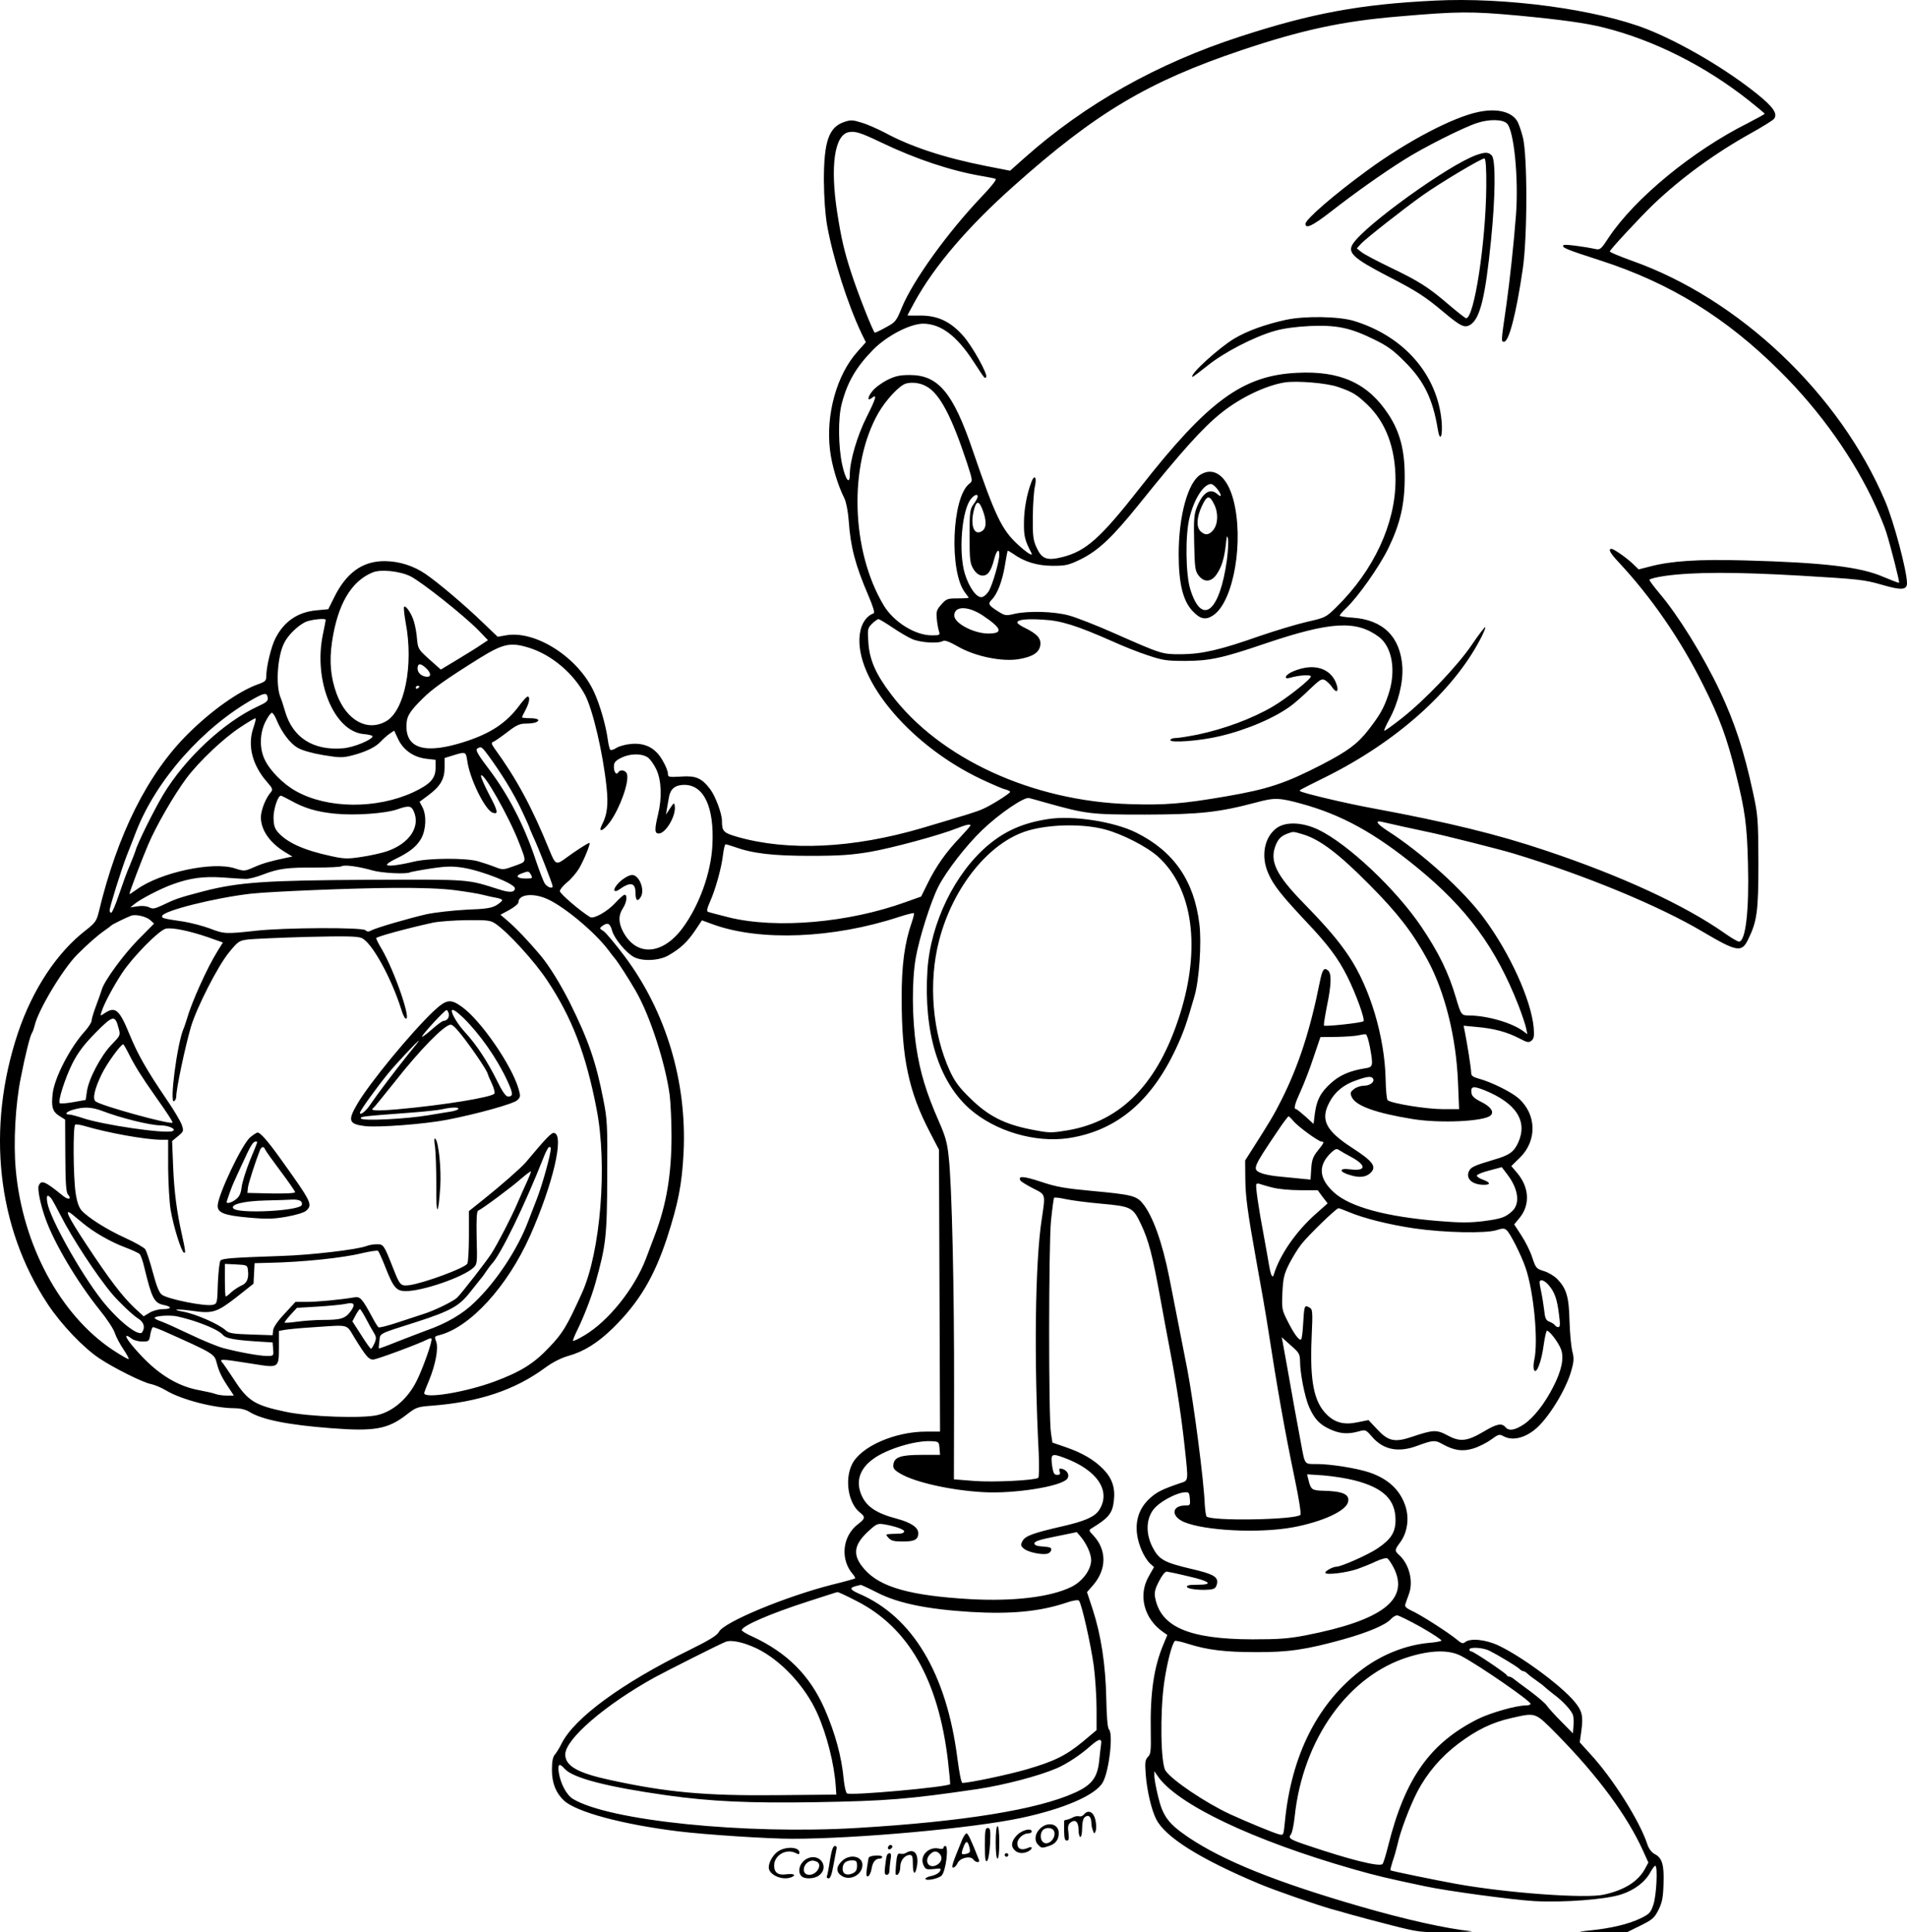 <?xml version="1.0" encoding="UTF-8"?>
<svg xmlns="http://www.w3.org/2000/svg" version="1.0" viewBox="0 0 1058.861 1072.612" preserveAspectRatio="xMidYMid meet">
  <g transform="translate(-430.139,1072.663) scale(0.1,-0.1)" fill="#000000" stroke="none">
    <path d="M12265 10723 c-412 -20 -681 -70 -1080 -200 -458 -149 -856 -372 -1193 -671 l-82 -73 -133 26 c-233 46 -418 107 -562 185 -39 20 -96 46 -127 55 -51 16 -62 17 -98 5 -87 -29 -114 -108 -114 -325 1 -97 7 -185 18 -250 33 -183 114 -437 191 -599 l24 -49 -48 -54 c-114 -128 -175 -348 -151 -545 10 -84 42 -192 80 -268 10 -21 20 -72 24 -125 10 -144 36 -244 109 -414 26 -61 37 -96 29 -99 -33 -11 -61 -46 -72 -91 -58 -244 258 -635 671 -830 58 -27 117 -53 132 -56 15 -4 27 -10 27 -14 0 -9 -109 -77 -152 -95 -36 -16 -75 -28 -338 -106 -381 -112 -742 -130 -1027 -48 -75 22 -83 30 -83 89 0 40 -37 138 -66 176 -47 61 -79 75 -161 69 -70 -4 -73 -3 -73 17 0 12 -13 45 -30 73 -39 69 -97 99 -177 91 -30 -3 -66 -13 -79 -22 -14 -9 -28 -13 -33 -11 -5 3 -11 29 -15 58 -10 75 -43 192 -76 263 -87 192 -326 345 -490 315 l-45 -8 -85 81 c-97 94 -245 219 -315 267 -67 46 -146 71 -226 72 -125 1 -216 -65 -284 -205 l-31 -62 -64 -6 c-104 -9 -181 -61 -229 -155 -23 -43 -51 -159 -51 -209 0 -27 -5 -32 -47 -47 -106 -38 -257 -145 -387 -274 -225 -223 -393 -558 -497 -993 -12 -47 -20 -58 -70 -97 -161 -124 -296 -328 -378 -571 -177 -530 -116 -1080 166 -1506 74 -112 198 -242 287 -301 81 -54 244 -135 286 -142 19 -4 56 -19 81 -34 85 -52 270 -100 383 -100 30 0 60 -7 80 -19 71 -45 219 -74 456 -92 242 -19 316 -5 420 76 52 40 59 43 140 49 260 20 461 87 629 211 41 30 86 53 127 65 87 24 164 72 249 155 144 142 227 280 299 497 63 194 84 299 93 478 19 393 -98 782 -327 1088 -51 68 -104 131 -117 140 -24 15 -24 16 -7 29 29 21 43 15 54 -26 12 -44 78 -124 122 -147 48 -25 141 -20 192 10 67 39 103 73 146 136 l39 58 63 -23 c260 -94 666 -78 1031 42 43 14 80 23 83 21 2 -3 -3 -24 -11 -48 -41 -117 -58 -241 -57 -430 0 -327 39 -512 155 -735 l52 -100 3 -783 3 -782 -78 0 c-174 0 -364 -84 -411 -182 -42 -86 -20 -216 44 -267 32 -25 30 -34 -11 -65 -87 -67 -100 -196 -27 -279 8 -9 13 -19 11 -22 -3 -2 -59 -18 -125 -34 -260 -66 -605 -209 -631 -263 -10 -19 -53 -46 -165 -101 -373 -183 -637 -376 -708 -518 -12 -24 -29 -52 -38 -62 -11 -13 -16 -38 -16 -85 0 -73 22 -128 67 -170 67 -63 326 -133 637 -171 145 -18 496 -41 629 -41 359 0 1000 58 1269 115 237 50 415 126 456 197 35 59 60 270 35 295 -8 8 -13 70 -15 173 -4 188 -29 350 -75 492 l-32 97 35 40 c75 88 75 195 0 275 -26 27 -26 29 -8 40 93 57 114 82 122 151 9 72 -9 126 -59 177 -51 52 -118 91 -212 123 l-70 24 -8 53 c-14 88 -13 1037 0 1177 7 68 15 126 17 129 3 3 31 0 62 -7 31 -7 121 -19 201 -26 166 -15 175 -20 219 -112 44 -93 64 -170 110 -423 13 -74 38 -205 54 -290 34 -178 64 -375 81 -540 19 -178 20 -171 -26 -186 -103 -35 -132 -50 -171 -86 -77 -71 -92 -173 -44 -286 12 -28 32 -60 45 -72 l24 -22 -30 -53 c-59 -104 -25 -234 80 -307 l24 -17 -20 -48 c-55 -129 -76 -274 -72 -490 2 -105 0 -124 -16 -139 -15 -16 -17 -29 -12 -97 7 -91 32 -197 58 -248 50 -100 245 -222 572 -359 88 -37 305 -112 397 -139 19 -5 69 -19 110 -31 41 -12 145 -39 230 -61 150 -38 158 -39 315 -37 88 0 144 3 125 5 -134 13 -367 65 -615 137 -467 135 -762 254 -955 384 -112 76 -143 118 -169 230 -12 49 -21 100 -20 113 l0 24 17 -25 c105 -157 530 -360 1092 -520 123 -35 186 -50 395 -94 121 -26 485 -75 605 -82 163 -9 399 9 483 37 74 24 133 69 162 123 11 20 23 36 27 36 15 0 7 -164 -10 -215 -15 -45 -22 -53 -72 -77 -65 -32 -168 -56 -282 -67 -79 -8 -76 -8 62 -9 l145 -1 75 37 c67 33 78 43 100 87 20 40 26 68 28 143 4 107 -7 146 -49 167 -17 9 -32 29 -40 52 -41 128 -192 368 -317 503 l-59 65 9 65 c11 83 4 110 -38 161 -75 90 -295 252 -423 312 -70 33 -156 42 -185 18 -11 -9 -20 -7 -42 12 -46 39 -210 144 -255 163 -27 13 -39 23 -35 34 2 8 12 35 21 60 25 69 1 164 -54 214 -27 24 -26 30 4 70 39 52 52 128 32 196 -28 93 -96 158 -204 194 -70 23 -213 46 -290 46 -71 0 -65 -7 -88 116 -8 43 -24 129 -35 189 -11 61 -29 162 -40 225 -11 63 -23 128 -26 144 l-6 30 50 -45 c47 -41 51 -47 52 -90 0 -66 27 -200 50 -252 29 -66 58 -97 114 -123 56 -26 100 -30 161 -13 39 11 40 10 75 -30 62 -72 146 -89 250 -50 88 32 99 33 138 11 67 -37 112 -44 173 -26 30 9 74 31 99 49 42 31 47 32 70 19 47 -25 112 -12 172 36 72 56 175 222 204 328 15 53 16 70 5 110 -6 26 -13 101 -15 167 -3 134 -17 179 -68 232 -17 17 -50 37 -74 44 -42 13 -45 16 -65 76 -11 35 -39 90 -61 123 l-39 60 32 39 c57 72 51 167 -15 246 l-33 39 48 47 c96 94 93 241 -9 330 -40 35 -152 90 -219 108 -35 10 -43 16 -43 35 0 22 -22 161 -36 230 l-6 29 73 -7 c95 -8 168 -28 234 -62 47 -25 55 -26 70 -14 14 12 16 25 12 75 -15 153 -132 411 -276 605 -112 153 -344 362 -534 484 -59 38 -74 60 -34 51 32 -8 205 -46 254 -56 82 -16 409 -99 478 -120 396 -120 810 -291 1052 -435 188 -111 215 -116 250 -44 51 103 58 157 58 430 -1 240 -3 263 -29 383 -50 233 -102 392 -185 568 -92 195 -232 421 -337 544 -30 36 -54 68 -54 73 0 5 39 15 88 22 160 22 391 22 752 1 321 -19 352 -22 449 -50 109 -32 141 -30 141 8 0 68 -73 342 -121 455 -253 597 -810 1125 -1409 1336 -66 24 -120 46 -120 51 0 9 168 190 244 263 154 146 338 281 543 395 61 34 117 69 124 77 23 28 -3 66 -91 137 -172 139 -421 285 -612 361 -282 111 -788 179 -1183 159z m469 -83 c231 -22 372 -41 471 -66 280 -70 566 -214 808 -406 48 -38 87 -71 87 -73 0 -2 -42 -25 -92 -51 -310 -155 -631 -420 -775 -637 -40 -62 -47 -68 -71 -63 -71 15 -173 28 -179 22 -13 -13 15 -24 204 -85 387 -125 699 -317 999 -616 224 -222 413 -490 531 -750 23 -50 48 -112 57 -140 26 -82 76 -279 72 -283 -2 -2 -41 13 -86 32 -128 56 -330 80 -775 92 -254 7 -406 -3 -522 -34 l-63 -16 -32 31 c-37 35 -106 83 -119 83 -20 0 -7 -24 39 -73 183 -196 343 -428 470 -682 92 -183 132 -293 181 -490 52 -208 63 -289 68 -504 7 -259 -13 -431 -50 -431 -8 0 -45 22 -83 49 -220 154 -570 316 -989 456 -270 91 -551 159 -961 235 -149 27 -392 85 -403 95 -5 6 -21 -2 144 80 391 195 705 475 856 764 18 34 30 63 27 66 -2 3 -36 -41 -74 -97 -79 -117 -263 -310 -394 -412 -46 -36 -88 -66 -92 -66 -4 0 8 28 27 63 50 91 78 205 73 292 -11 166 -106 261 -275 273 -40 2 -73 8 -73 11 0 4 16 23 36 42 68 65 184 230 234 332 67 138 92 247 91 402 0 144 -27 245 -90 341 -114 174 -268 244 -510 231 -300 -15 -492 -156 -869 -637 -221 -282 -301 -353 -433 -386 -85 -21 -113 -10 -142 53 -19 42 -22 64 -21 173 1 69 6 144 12 168 11 49 -2 68 -19 25 -26 -67 -42 -154 -42 -228 -1 -75 5 -98 41 -167 12 -24 -24 -1 -76 47 -88 81 -125 158 -249 520 -109 321 -191 419 -348 420 -57 0 -81 -5 -128 -28 -31 -16 -69 -44 -83 -63 -27 -34 -27 -57 -1 -36 30 25 22 -4 -28 -103 -53 -104 -95 -246 -95 -322 0 -60 -23 -32 -42 53 -22 101 -24 259 -3 339 32 123 81 205 176 302 77 77 205 143 277 143 97 -1 185 -66 278 -209 67 -102 62 -96 71 -88 12 13 -77 173 -128 230 -70 79 -141 112 -236 112 -40 -1 -73 0 -73 1 0 1 18 34 39 73 111 202 297 419 551 645 456 407 747 580 1265 754 333 112 559 161 870 187 335 29 404 29 669 5z m-3538 -705 c192 -92 385 -156 554 -185 36 -6 71 -13 79 -16 8 -3 -18 -37 -74 -96 -191 -200 -383 -467 -445 -616 -32 -79 -37 -84 -89 -112 -30 -17 -58 -30 -62 -30 -8 0 -96 222 -132 335 -39 120 -55 191 -77 332 -40 257 -15 431 64 446 36 7 67 -3 182 -58z m249 -1353 c74 -40 140 -165 226 -426 32 -99 32 -99 12 -115 -97 -76 -112 -490 -23 -604 11 -14 20 -27 20 -29 0 -1 -27 -3 -61 -3 -56 0 -63 -2 -91 -34 -26 -29 -29 -39 -25 -80 2 -25 8 -56 12 -68 7 -22 5 -23 -41 -23 -91 0 -210 74 -265 165 -183 304 -196 781 -30 1070 43 74 118 154 154 163 34 9 79 3 112 -16z m2285 -3 c81 -28 103 -41 163 -98 103 -98 157 -241 157 -419 0 -242 -121 -502 -328 -705 -58 -57 -61 -59 -163 -82 -57 -13 -176 -49 -264 -79 -218 -77 -319 -100 -435 -101 -108 0 -105 -1 -377 119 -95 42 -205 85 -245 96 -83 23 -227 27 -305 9 -46 -11 -52 -10 -90 14 -53 34 -58 42 -34 66 30 30 58 103 72 188 7 43 14 80 15 82 2 2 16 -6 32 -17 61 -44 133 -66 219 -66 74 0 88 4 155 36 98 49 174 120 320 301 243 302 358 430 461 512 106 85 247 152 352 169 69 10 230 -3 295 -25z m-2000 -609 c0 -6 -10 -25 -22 -41 -21 -29 -23 -41 -23 -177 0 -130 2 -151 20 -182 14 -23 30 -36 47 -38 32 -4 52 22 69 89 13 51 29 65 29 27 0 -38 -37 -165 -57 -200 -10 -18 -28 -34 -40 -36 -29 -4 -70 52 -94 129 -37 120 -17 361 36 419 20 22 35 26 35 10z m33 -90 c19 -58 13 -94 -18 -106 -40 -16 -57 48 -34 129 14 50 30 43 52 -23z m-3183 -352 c62 -31 298 -218 378 -300 l53 -55 -38 -25 c-21 -15 -80 -51 -131 -82 l-93 -56 -63 56 c-61 55 -64 59 -69 113 -2 31 -10 74 -17 97 -13 44 -45 92 -55 82 -3 -3 1 -43 9 -88 45 -235 -6 -489 -109 -547 -104 -59 -219 4 -274 151 -34 93 -42 181 -26 290 31 208 106 336 225 385 45 19 150 8 210 -21z m3177 -217 c109 -73 117 -101 30 -101 -80 1 -187 57 -187 100 0 54 76 54 157 1z m-3647 -25 c0 -2 -7 -39 -16 -82 -53 -256 61 -536 226 -552 27 -2 50 -8 50 -12 0 -19 -106 -63 -164 -67 -165 -14 -280 59 -322 206 -9 31 -20 65 -25 76 -28 68 -17 231 21 304 21 42 72 92 115 114 26 14 115 24 115 13z m3146 -42 c37 -25 87 -55 111 -65 46 -20 147 -26 171 -10 9 5 37 -5 82 -31 95 -55 246 -86 339 -70 78 13 115 38 119 80 4 36 -20 61 -85 93 -24 11 -43 25 -43 30 0 16 50 22 143 16 100 -5 188 -33 387 -121 57 -26 145 -61 195 -77 80 -27 103 -31 205 -31 136 0 208 15 448 97 362 122 503 130 629 37 75 -56 98 -190 53 -322 -26 -77 -47 -113 -112 -197 -61 -77 -112 -115 -258 -191 -202 -104 -299 -136 -532 -176 -238 -41 -338 -49 -532 -43 -542 16 -1058 253 -1327 610 -85 112 -120 191 -126 288 -5 73 -4 79 20 103 14 14 31 26 36 26 5 0 40 -21 77 -46z m-2017 -113 c125 -39 246 -141 311 -262 43 -82 99 -320 119 -509 11 -99 4 -156 -25 -211 -24 -48 7 -36 45 16 55 77 106 219 94 264 -6 22 -37 29 -48 11 -11 -18 -25 0 -25 30 0 24 7 33 40 50 48 24 112 26 147 3 14 -9 36 -40 49 -68 28 -60 32 -157 9 -250 -20 -84 -19 -105 4 -105 39 0 97 99 89 152 -3 21 -5 20 -26 -12 l-23 -35 5 30 c3 17 8 47 12 68 8 45 35 67 85 67 109 0 167 -124 156 -335 -8 -156 -74 -337 -168 -463 -112 -148 -255 -155 -328 -17 -26 50 -27 91 -1 130 21 32 27 75 9 75 -5 0 -28 -20 -51 -45 -44 -48 -120 -91 -140 -79 -52 31 -168 130 -168 144 0 9 18 31 40 49 22 17 51 52 66 76 30 51 69 149 57 143 -24 -11 -80 -48 -125 -81 -59 -44 -62 -43 -97 43 -96 236 -181 393 -303 561 -17 24 -20 33 -10 37 8 2 42 26 78 53 51 40 71 49 103 49 22 0 46 3 55 6 31 12 16 24 -29 24 -25 0 -45 2 -45 5 0 3 9 22 20 42 21 40 26 73 11 73 -5 0 -25 -21 -44 -47 -73 -99 -160 -157 -306 -204 -215 -69 -323 -40 -323 86 0 54 15 80 91 155 54 54 131 108 310 220 137 85 176 93 280 61z m-572 -113 c27 -25 30 -48 7 -48 -29 0 -54 21 -54 45 0 31 16 32 47 3z m-37 -102 c0 -3 -4 -8 -10 -11 -5 -3 -10 -1 -10 4 0 6 5 11 10 11 6 0 10 -2 10 -4z m-842 -63 c3 -17 -8 -26 -54 -47 -189 -87 -406 -289 -528 -493 -52 -88 -142 -269 -152 -308 -1 -5 -15 -41 -31 -80 -17 -38 -44 -114 -62 -167 -18 -54 -37 -98 -42 -98 -5 0 -9 6 -9 13 0 19 65 226 95 304 15 37 38 97 52 133 112 288 371 580 653 738 61 34 74 35 78 5z m48 -120 c29 -71 76 -133 118 -157 25 -15 79 -30 143 -41 93 -15 107 -15 162 -1 73 19 129 46 156 76 11 12 32 31 47 42 l28 19 22 -47 c29 -61 85 -100 155 -109 l53 -6 0 -43 c0 -61 -29 -92 -124 -137 -204 -94 -476 -92 -651 6 -71 39 -148 117 -175 178 -29 62 -26 145 5 207 14 28 30 50 36 50 5 0 17 -17 25 -37z m-129 -50 c-32 -97 -4 -205 78 -298 30 -34 32 -41 21 -55 -29 -32 -56 -101 -56 -140 0 -71 50 -143 137 -195 l38 -23 -30 -6 c-90 -19 -134 -31 -183 -53 -53 -23 -55 -23 -105 -7 -123 41 -416 -22 -547 -117 -22 -16 -40 -27 -40 -25 0 11 71 197 104 274 46 108 145 278 212 368 71 95 207 223 300 284 42 28 80 50 84 50 4 0 -2 -26 -13 -57z m1308 -153 c73 -100 138 -206 181 -297 24 -51 44 -95 44 -97 0 -3 11 -29 24 -58 28 -59 106 -260 106 -271 0 -16 -31 -5 -44 16 -8 12 -33 78 -56 147 -60 177 -146 343 -247 478 -68 89 -83 116 -72 123 22 14 25 12 64 -41z m-119 -27 c13 -98 98 -271 140 -287 34 -13 31 8 -18 99 -27 52 -48 100 -46 106 10 29 156 -228 211 -371 44 -114 45 -104 -25 -130 -61 -22 -64 -23 -108 -6 -25 10 -67 24 -95 32 -68 19 -271 18 -355 -2 -87 -21 -150 -28 -150 -17 0 5 21 19 48 32 77 37 117 69 142 113 27 49 31 128 7 174 l-16 30 47 35 c68 50 92 91 92 155 l0 53 48 15 c69 21 70 21 78 -31z m-982 -219 c78 -44 147 -64 248 -74 111 -11 281 1 348 25 59 21 75 19 88 -10 40 -87 -23 -181 -149 -224 -30 -10 -93 -24 -141 -31 -77 -12 -97 -11 -170 5 -152 33 -244 75 -295 134 -17 20 -22 39 -23 78 0 48 24 123 41 123 3 0 27 -12 53 -26z m4191 -12 c229 -64 250 -67 555 -67 303 1 407 12 615 67 102 28 129 27 250 -6 224 -61 409 -162 645 -355 277 -226 437 -444 563 -766 19 -49 38 -106 42 -125 l7 -34 -23 17 c-64 47 -199 86 -302 87 -41 0 -43 2 -72 100 -40 136 -95 249 -190 390 -141 210 -409 462 -573 541 -88 42 -180 46 -231 10 -70 -50 -90 -158 -47 -253 28 -65 72 -120 206 -263 126 -133 180 -205 233 -310 48 -97 99 -237 89 -247 -9 -9 -212 -31 -219 -24 -3 2 5 50 16 107 25 120 27 182 6 199 -22 18 -31 6 -45 -62 -53 -267 -118 -468 -214 -658 -40 -80 -64 -120 -161 -272 l-40 -63 1 -105 c1 -95 13 -184 59 -440 28 -153 56 -314 66 -380 53 -344 94 -575 150 -844 22 -104 36 -193 31 -198 -28 -28 -505 -36 -522 -8 -3 6 -7 34 -9 63 -5 136 -61 562 -97 752 -26 132 -73 371 -100 510 -40 200 -93 346 -149 413 -34 41 -63 48 -280 68 -150 14 -198 22 -284 51 -97 32 -130 34 -113 6 4 -6 35 -25 70 -43 71 -36 69 -28 47 -175 -36 -236 -43 -772 -16 -1298 3 -71 2 -131 -3 -134 -23 -14 -250 -25 -354 -17 l-114 9 1 500 c1 546 -12 1136 -30 1290 -8 80 -19 116 -55 198 -69 157 -104 271 -125 412 -24 161 -25 367 -3 494 19 110 83 311 125 395 45 88 155 230 245 316 96 92 231 183 259 177 11 -3 52 -14 90 -25z m-415 -127 c0 -3 -27 -34 -59 -68 -75 -78 -133 -160 -179 -254 l-36 -73 -84 -30 c-320 -116 -719 -150 -982 -86 -58 15 -110 28 -117 31 -9 3 -6 19 11 57 31 70 64 189 72 261 4 31 10 57 14 57 4 0 26 -6 48 -14 103 -37 214 -50 422 -50 165 0 230 5 332 22 126 22 388 93 483 131 51 20 75 25 75 16z m1847 -50 c93 -28 198 -107 368 -279 158 -159 239 -264 322 -416 97 -179 160 -430 170 -682 l6 -148 -91 0 c-90 0 -288 32 -306 50 -5 5 -10 58 -11 117 -5 234 -87 509 -206 685 -58 86 -124 163 -249 291 -154 158 -191 234 -155 323 15 37 33 53 75 67 23 8 23 8 77 -8z m-5167 -200 c52 -15 191 -22 209 -10 5 2 57 12 116 21 87 13 120 13 178 4 105 -17 287 -89 287 -114 0 -24 -28 -26 -92 -5 -176 56 -152 54 -713 52 -581 -3 -727 -13 -925 -64 -137 -36 -154 -42 -231 -79 -39 -18 -50 -20 -69 -10 -14 7 -39 10 -64 6 l-41 -6 25 20 c33 27 147 86 213 109 94 34 169 44 274 37 54 -4 112 -8 128 -8 17 -1 60 10 96 24 88 34 139 40 294 39 72 0 136 3 143 7 15 10 95 -1 172 -23z m880 -25 c10 -18 8 -20 -29 -20 -49 0 -61 15 -24 28 39 15 41 14 53 -8z m-420 -85 c63 -8 133 -20 155 -26 22 -6 55 -13 73 -16 17 -3 32 -9 32 -13 0 -5 -15 -17 -32 -28 -27 -16 -59 -21 -168 -25 -74 -4 -173 -15 -220 -25 -100 -23 -279 -75 -307 -90 -15 -8 -23 -8 -32 1 -17 17 -451 15 -611 -3 -165 -18 -174 -18 -254 13 -38 14 -103 31 -145 38 -116 17 -123 19 -119 32 10 29 293 100 493 123 110 12 567 31 795 32 149 1 264 -3 340 -13z m513 -50 c94 -43 263 -184 337 -283 14 -19 30 -39 35 -45 16 -18 78 -114 117 -182 79 -137 164 -400 188 -578 5 -43 10 -145 10 -226 0 -213 -28 -379 -91 -546 -17 -44 -40 -105 -51 -135 -63 -165 -208 -347 -342 -426 -32 -19 -60 -33 -63 -30 -2 2 9 30 25 62 34 69 78 182 99 257 59 212 65 258 66 597 2 280 0 314 -21 420 -41 213 -85 337 -188 544 -52 102 -111 198 -158 255 -73 87 -144 161 -194 203 l-32 27 50 27 c27 15 50 34 50 42 0 45 83 54 163 17z m-2207 -116 l21 -19 -88 -89 c-81 -82 -187 -227 -202 -276 -3 -11 -17 -51 -31 -88 -14 -37 -26 -76 -26 -86 0 -9 -16 -34 -34 -55 -84 -91 -171 -259 -182 -348 -9 -75 -1 -102 37 -126 l32 -20 1 -199 c1 -155 4 -204 15 -217 22 -26 3 -32 -27 -8 -103 84 -122 91 -136 56 -7 -19 10 -104 37 -179 48 -137 176 -353 302 -510 40 -49 78 -107 84 -128 7 -21 28 -61 47 -89 19 -28 32 -53 30 -55 -3 -3 -44 21 -91 52 -290 194 -498 581 -536 998 -14 152 -2 365 28 512 26 133 52 235 63 250 4 6 10 24 14 40 20 86 156 312 235 392 56 56 111 105 151 133 19 13 37 27 40 30 5 6 86 45 110 54 26 9 84 -5 106 -25z m1917 -20 c69 -47 216 -208 285 -312 139 -208 218 -414 276 -717 61 -311 22 -791 -81 -1020 -86 -189 -106 -222 -183 -303 -85 -90 -158 -135 -303 -189 -165 -61 -397 -98 -390 -63 1 6 13 37 27 70 36 88 53 179 39 215 -10 26 -9 29 16 35 172 43 380 270 506 553 127 286 191 559 133 570 -14 3 -44 -28 -157 -163 -24 -29 -144 -134 -236 -207 l-80 -64 0 -139 c0 -77 -4 -146 -9 -153 -16 -25 -239 -107 -321 -119 -49 -6 -53 -2 -90 92 -52 132 -54 135 -90 135 -19 0 -45 -4 -59 -10 -53 -20 -309 -50 -472 -55 -263 -9 -326 -13 -338 -25 -6 -6 -12 -62 -15 -126 -3 -111 -4 -114 -27 -120 -42 -11 -250 31 -284 56 -15 11 -30 49 -50 124 -16 60 -35 117 -42 128 -7 10 -56 38 -109 62 -102 46 -210 114 -245 154 -15 17 -26 49 -33 99 -13 89 -15 370 -2 377 5 3 31 -1 57 -9 126 -37 330 -74 419 -75 l40 0 0 -158 c1 -86 7 -191 14 -232 16 -93 58 -227 73 -236 12 -7 9 11 -12 106 -26 116 -41 227 -47 364 l-6 149 33 27 c31 26 32 28 21 62 -7 20 -45 85 -86 144 -110 162 -159 248 -204 358 -57 139 -79 158 -138 119 -25 -17 -26 -17 -18 7 13 43 66 142 114 215 60 91 207 240 244 247 37 7 132 -13 234 -48 l82 -29 -31 -50 c-56 -90 -143 -282 -169 -375 -6 -19 -14 -44 -19 -55 -35 -82 -79 -418 -52 -401 7 4 12 16 12 26 0 43 48 270 81 385 31 106 150 340 212 415 51 62 55 65 107 72 30 3 177 10 327 14 209 5 279 4 302 -6 56 -23 165 -220 221 -398 7 -24 17 -45 22 -48 39 -24 -59 262 -132 386 -17 28 -30 55 -30 59 0 8 177 56 315 86 33 7 118 13 188 14 117 1 132 -1 160 -20z m-2093 -580 c11 -39 10 -40 -40 -92 -58 -60 -127 -190 -136 -259 l-7 -47 -68 -12 c-38 -7 -72 -9 -76 -6 -11 12 30 140 71 222 31 60 63 103 128 169 97 98 108 101 128 25z m6947 -100 c20 -108 19 -116 -24 -122 -87 -14 -142 -38 -191 -82 -58 -52 -80 -94 -90 -170 l-7 -57 -45 41 c-25 22 -48 41 -52 41 -15 0 -8 28 26 102 18 40 51 124 71 186 l38 112 91 1 c50 1 105 5 121 9 17 4 35 7 40 5 6 -1 15 -31 22 -66z m-6886 -51 c32 -63 70 -123 144 -228 70 -99 97 -141 94 -145 -13 -12 -397 94 -427 118 -18 14 -6 69 35 153 29 59 105 164 119 164 2 0 18 -28 35 -62z m6904 -128 c11 -18 -16 -40 -50 -40 -18 0 -43 -8 -56 -19 -20 -16 -22 -22 -12 -44 22 -49 135 -89 338 -122 154 -25 398 -13 433 20 22 20 -1 51 -56 77 -33 17 -48 30 -50 47 -6 38 9 41 72 16 177 -72 241 -172 187 -291 -24 -52 -49 -70 -136 -95 -104 -31 -125 -40 -136 -61 -22 -42 15 -78 82 -78 39 0 37 13 -7 29 -19 7 -34 17 -32 23 2 6 34 19 71 28 l67 18 28 -37 c64 -81 76 -166 29 -208 -37 -34 -61 -42 -161 -55 -75 -9 -128 -9 -248 1 -292 24 -490 78 -579 158 -86 78 -91 151 -15 223 22 20 30 22 44 12 9 -6 38 -23 63 -36 90 -48 88 -82 -5 -70 -63 8 -60 -15 5 -33 52 -16 90 -10 115 18 28 32 5 62 -105 133 -150 97 -180 158 -127 256 30 57 80 97 148 120 62 22 84 24 93 10z m-7056 -180 c105 -40 263 -79 322 -80 48 0 94 -22 68 -32 -41 -16 -389 35 -500 73 -30 10 -63 19 -72 19 -30 0 -18 16 21 27 59 17 103 15 161 -7z m6613 -55 c23 -29 140 -115 157 -115 17 0 14 -8 -21 -51 -26 -32 -33 -51 -36 -100 l-4 -60 -52 5 c-28 3 -82 8 -121 12 -38 3 -85 12 -103 20 -48 20 -44 29 91 229 31 47 60 85 63 85 3 0 15 -11 26 -25z m-4122 -152 c-1 -36 -46 -198 -75 -274 -20 -52 -43 -111 -51 -132 -58 -153 -173 -329 -295 -447 -68 -67 -157 -119 -274 -160 -33 -12 -104 -40 -159 -61 -54 -22 -100 -39 -101 -37 -1 2 0 20 3 41 5 45 -10 37 210 107 185 60 233 87 292 162 23 29 49 62 58 73 10 11 25 32 34 46 9 14 23 32 30 40 48 48 185 330 288 592 12 31 26 57 31 57 5 0 9 -3 9 -7z m-130 -180 c-12 -26 -38 -84 -57 -128 -31 -73 -105 -216 -142 -275 -27 -43 -168 -224 -192 -247 -25 -22 -127 -72 -189 -91 -19 -6 -81 -27 -137 -45 -56 -19 -105 -31 -110 -28 -4 3 -19 26 -32 51 -60 111 -69 121 -104 115 -77 -13 -206 -25 -263 -25 l-62 0 -60 -65 c-38 -40 -62 -75 -64 -92 l-3 -28 -119 4 c-100 3 -123 7 -140 22 -37 35 -169 93 -239 105 -74 13 -27 16 55 4 110 -16 135 -8 246 79 l91 72 3 57 3 57 80 2 c188 4 411 27 519 54 44 10 83 16 87 12 4 -5 22 -44 39 -87 46 -118 62 -136 115 -136 93 0 314 76 373 128 23 21 24 24 20 168 -2 106 0 148 9 151 19 7 184 129 238 177 28 24 52 42 54 40 2 -2 -7 -25 -19 -51z m4140 -39 c30 -8 98 -14 151 -14 l97 0 27 -37 28 -36 -63 -56 c-112 -98 -204 -232 -236 -340 -7 -22 -16 -5 -25 46 -4 27 -18 100 -29 163 -32 168 -48 284 -43 293 3 5 12 5 22 1 9 -3 41 -13 71 -20z m-6783 -61 c7 -10 30 -52 51 -93 62 -123 202 -337 287 -437 38 -45 115 -118 143 -135 32 -20 41 -48 23 -76 -18 -29 -137 66 -226 180 -120 154 -288 456 -301 540 -7 41 1 48 23 21z m7201 -73 c85 -36 225 -71 367 -92 166 -24 400 -29 458 -9 31 10 41 10 53 0 20 -16 81 -137 106 -209 46 -134 72 -411 48 -514 -5 -23 -5 -47 0 -55 13 -24 41 49 53 142 6 42 14 77 18 77 15 0 67 -70 79 -106 16 -48 2 -116 -45 -207 -48 -94 -109 -171 -163 -207 -50 -33 -83 -38 -102 -15 -20 24 -49 18 -119 -24 -93 -55 -132 -60 -202 -22 -62 33 -79 32 -201 -9 -93 -31 -129 -23 -190 43 l-48 51 -60 -12 c-74 -16 -125 -3 -171 42 -72 70 -95 185 -85 423 7 157 6 162 -14 173 -26 14 -27 9 -33 -93 -2 -42 -7 -81 -11 -85 -10 -10 -41 32 -77 105 -30 59 -31 67 -27 155 4 80 9 102 37 158 18 35 48 85 68 110 39 50 193 199 206 200 5 0 29 -9 55 -20z m-7087 -13 c8 -7 34 -28 57 -47 63 -53 156 -106 235 -136 40 -15 77 -32 83 -38 7 -6 19 -40 27 -76 41 -169 54 -196 107 -207 47 -9 46 -23 -2 -23 -25 0 -56 -8 -76 -20 l-33 -20 -51 47 c-69 65 -142 162 -268 353 -103 156 -125 203 -79 167z m977 -311 c6 -46 -6 -73 -36 -85 -15 -7 -40 -23 -55 -36 -14 -14 -29 -25 -32 -25 -3 0 -5 41 -5 90 l0 91 63 -3 c60 -3 62 -4 65 -32z m7225 -86 c31 -37 45 -77 55 -163 7 -52 6 -67 -4 -67 -7 0 -16 5 -19 11 -4 5 -17 14 -30 19 -20 7 -25 19 -30 67 -4 32 -11 76 -16 98 -5 22 -9 46 -9 53 0 22 28 13 53 -18z m-6653 -140 c-30 -42 -55 -50 -153 -50 -45 0 -111 -5 -147 -10 -35 -5 -66 -7 -68 -5 -2 2 12 21 32 43 l36 39 117 7 c65 4 134 11 153 15 47 11 57 -1 30 -39z m83 -42 c15 -29 35 -65 44 -79 14 -23 15 -31 4 -58 -8 -17 -16 -31 -20 -31 -3 0 -28 34 -54 76 l-49 76 18 34 c10 19 21 34 24 34 3 0 18 -24 33 -52z m-954 -14 c84 -28 142 -56 160 -77 15 -19 62 -28 181 -36 l95 -6 3 -37 c3 -38 3 -38 -35 -38 -41 0 -156 21 -243 44 -30 8 -111 41 -180 74 -69 33 -142 66 -162 73 -21 7 -38 16 -38 20 0 10 64 16 110 11 19 -2 68 -15 109 -28z m892 -95 c63 -102 78 -119 102 -119 20 0 256 88 300 111 11 6 21 8 24 5 8 -8 -47 -165 -83 -236 -48 -96 -129 -167 -216 -188 -81 -20 -379 -10 -510 18 -172 36 -210 60 -286 177 -28 43 -56 83 -61 90 -26 29 -24 29 172 -2 137 -22 137 -22 137 96 l0 88 33 6 c17 3 86 10 152 14 213 14 186 21 236 -60z m-1063 40 c282 -126 284 -127 297 -179 12 -47 28 -80 70 -142 l25 -38 -39 0 c-22 0 -50 4 -63 9 -13 5 -54 14 -91 21 -116 21 -222 85 -324 194 -82 87 -107 135 -49 91 11 -8 37 -15 58 -15 36 0 38 1 44 40 4 22 11 40 15 40 5 0 31 -10 57 -21z m4310 -651 l3 -37 -100 0 c-117 0 -154 -12 -159 -53 -3 -22 4 -31 40 -52 82 -48 280 -92 458 -102 171 -10 433 31 467 74 15 19 1 47 -27 55 -17 4 -20 2 -15 -14 5 -14 2 -19 -14 -19 -16 0 -21 9 -27 45 -10 72 -5 76 63 51 187 -68 266 -186 197 -292 -25 -37 -79 -61 -201 -89 -166 -38 -209 -54 -224 -82 -12 -23 -11 -27 9 -44 23 -18 95 -34 128 -27 10 2 20 11 22 20 3 14 -6 17 -45 20 -34 2 -48 7 -48 18 0 11 31 21 118 38 l117 24 20 -23 c34 -40 60 -97 60 -132 0 -54 -49 -120 -112 -150 -116 -56 -319 -80 -559 -67 -332 19 -500 66 -587 165 -69 78 -63 135 22 213 45 41 50 43 89 37 62 -11 112 -29 109 -40 -1 -5 -10 -10 -20 -11 -9 0 -32 -1 -51 -2 -33 -2 -34 -2 -16 -22 14 -16 31 -20 80 -20 65 0 85 11 85 46 0 32 -40 59 -117 80 -115 30 -171 67 -199 133 -32 76 -9 146 67 200 73 54 231 102 319 98 44 -2 45 -3 48 -39z m2302 -178 c162 -41 230 -107 230 -221 0 -68 -25 -107 -101 -158 -52 -35 -201 -101 -228 -101 -18 0 -61 -23 -61 -33 0 -15 116 -1 180 21 30 11 76 29 102 42 27 12 54 20 61 17 7 -2 23 -26 37 -53 89 -176 -63 -292 -490 -375 -94 -18 -148 -22 -295 -22 -352 1 -510 69 -540 233 -5 27 0 48 22 90 17 33 34 54 43 53 8 -1 62 -12 119 -26 123 -28 143 -47 51 -47 -45 0 -61 -3 -58 -12 6 -17 135 -23 154 -7 8 6 14 22 14 35 0 31 -31 46 -148 73 -148 35 -176 51 -212 121 -43 85 -33 177 24 227 41 37 115 73 153 76 26 2 28 -1 31 -35 3 -36 2 -38 -25 -38 -76 0 -81 -59 -9 -91 113 -49 418 -65 607 -30 161 30 293 90 305 139 12 44 -28 62 -144 64 -56 2 -63 7 -76 62 l-7 29 91 -6 c50 -4 127 -16 170 -27z m-2645 -625 c115 -58 274 -91 518 -106 222 -13 383 2 531 52 34 12 63 16 68 11 15 -15 66 -242 83 -365 8 -65 15 -171 15 -236 l0 -118 -75 -63 c-96 -79 -160 -110 -314 -155 -104 -30 -318 -75 -356 -75 -6 0 -17 54 -28 138 -60 468 -248 784 -545 912 -52 23 -56 33 -17 43 11 3 22 5 25 6 3 1 46 -19 95 -44z m-118 -45 c288 -146 455 -438 508 -888 8 -69 13 -127 12 -129 -17 -16 -555 -65 -573 -51 -6 4 -14 39 -18 78 -11 123 -47 256 -106 391 -82 186 -209 313 -402 402 -32 14 -58 30 -58 35 0 23 158 92 370 160 69 22 132 43 140 45 8 3 18 6 22 6 4 1 51 -21 105 -49z m3136 -146 c64 -37 114 -70 112 -74 -2 -4 -35 -10 -73 -13 -124 -12 -254 -63 -361 -142 -251 -185 -401 -480 -436 -858 -7 -68 -7 -69 -33 -62 -28 7 -176 68 -272 112 -137 64 -321 188 -357 241 -27 40 -31 320 -8 486 15 106 43 218 60 234 3 3 36 -4 73 -16 107 -34 206 -46 377 -46 180 -1 280 14 485 71 136 38 236 80 265 113 10 11 25 20 34 20 9 0 69 -30 134 -66z m-3689 -118 c132 -64 268 -209 335 -359 54 -120 95 -284 103 -407 l3 -45 -330 -3 c-400 -4 -612 16 -925 84 -181 39 -250 78 -250 142 0 85 222 276 495 427 66 36 363 186 395 198 32 13 100 -2 174 -37z m4067 -12 c46 -23 151 -86 167 -101 7 -7 17 -13 22 -13 5 0 15 -6 22 -13 7 -7 29 -24 48 -37 19 -13 41 -30 48 -37 8 -7 30 -26 50 -41 52 -38 102 -93 108 -118 3 -11 4 -38 2 -60 l-3 -39 -65 66 c-36 36 -72 76 -80 88 -8 13 -51 49 -95 82 -44 32 -85 63 -92 69 -7 5 -16 10 -22 10 -5 0 -11 3 -13 8 -5 11 -185 132 -197 132 -6 0 -11 5 -11 10 0 16 74 12 111 -6z m-155 -30 c100 -53 384 -249 384 -265 0 -5 -12 -9 -27 -9 -54 0 -196 -41 -265 -75 -267 -134 -405 -329 -499 -705 -13 -52 -27 -98 -32 -101 -21 -15 -184 26 -412 103 -102 34 -113 41 -96 62 7 8 16 52 21 98 45 431 299 786 635 888 124 38 224 40 291 4z m532 -436 c227 -231 389 -451 477 -646 l29 -64 -19 -35 c-38 -70 -114 -118 -228 -143 -100 -23 -541 9 -822 60 -105 19 -360 71 -363 75 -2 2 4 24 12 50 9 25 21 67 27 93 15 72 67 209 110 293 54 103 131 194 228 267 101 76 187 118 294 142 139 31 129 35 255 -92z m-2533 -55 c-2 -16 -7 -54 -10 -86 -9 -96 -40 -138 -135 -181 -206 -94 -621 -161 -1210 -196 -621 -37 -1377 40 -1577 161 -36 22 -69 84 -79 147 -7 47 3 54 32 21 46 -52 236 -101 569 -148 242 -34 460 -44 823 -38 399 7 514 16 902 73 145 22 338 72 438 115 56 24 132 74 187 123 49 43 66 46 60 9z M12510 10105 c-141 -29 -395 -162 -615 -323 -184 -134 -345 -273 -345 -298 0 -30 41 -10 140 67 139 108 283 210 405 287 108 69 331 181 408 206 67 22 142 21 166 -3 39 -39 65 -305 50 -506 -12 -157 -34 -363 -54 -505 -30 -206 -29 -200 -12 -200 27 0 68 160 103 400 27 179 27 633 1 735 -10 38 -24 80 -33 92 -33 51 -114 69 -214 48z M12499 9866 c-153 -54 -617 -388 -685 -492 -33 -49 1 -81 192 -180 160 -82 209 -114 309 -198 98 -82 119 -92 152 -71 53 35 82 156 113 465 25 246 27 452 4 474 -18 19 -37 19 -85 2z m55 -177 c-3 -309 -67 -729 -112 -729 -4 0 -48 34 -97 76 -113 97 -165 130 -328 208 -72 35 -143 72 -157 84 l-25 20 25 27 c27 29 240 196 340 267 100 71 332 209 344 205 7 -3 11 -55 10 -158z M11440 8951 c-114 -25 -213 -61 -284 -103 -84 -50 -249 -199 -234 -213 2 -2 39 26 83 61 91 74 261 162 375 194 49 14 116 23 195 27 149 6 222 -9 355 -74 78 -38 110 -62 175 -128 104 -104 153 -206 180 -373 12 -73 28 -38 21 46 -24 260 -209 472 -486 557 -85 26 -275 29 -380 6z M10967 8092 c-70 -43 -121 -229 -121 -442 0 -162 24 -259 77 -315 43 -46 74 -52 116 -23 113 77 171 416 110 643 -35 129 -107 183 -182 137z m92 -78 c26 -33 28 -53 3 -31 -42 38 -84 9 -117 -77 -14 -36 -16 -72 -13 -194 3 -134 5 -154 24 -179 31 -41 71 -38 101 6 28 41 42 88 51 166 5 49 7 54 12 30 3 -16 0 -68 -6 -115 -40 -292 -140 -371 -204 -163 -25 82 -28 294 -5 391 25 107 79 192 121 192 7 0 22 -12 33 -26z m-17 -85 c25 -47 23 -110 -3 -143 -24 -30 -45 -33 -71 -9 -25 23 -23 77 7 141 28 60 42 62 67 11z M11543 7019 c-23 -4 -55 -15 -72 -24 -36 -18 -42 -40 -8 -31 50 15 117 19 117 8 0 -16 -136 -123 -211 -167 -114 -67 -270 -125 -418 -156 -51 -10 -106 -19 -122 -19 -16 0 -29 -5 -29 -12 0 -16 165 -4 273 22 151 35 312 104 402 173 22 17 68 57 101 90 55 52 64 58 83 48 11 -7 28 -23 37 -36 21 -33 38 -32 30 1 -20 80 -92 121 -183 103z M7767 5851 c-33 -21 -62 -59 -53 -69 4 -3 15 -1 24 6 64 46 92 40 92 -18 0 -44 13 -52 31 -19 21 41 -12 119 -50 119 -9 0 -29 -8 -44 -19z M10120 6180 c-136 -21 -235 -64 -330 -143 -186 -155 -322 -434 -339 -695 -22 -345 61 -617 235 -771 142 -124 362 -189 548 -162 264 40 458 201 596 495 43 92 59 138 104 294 26 90 40 295 27 399 -29 240 -141 403 -349 507 -123 62 -354 98 -492 76z m315 -57 c97 -25 237 -97 298 -153 192 -175 237 -504 120 -874 -120 -381 -323 -591 -620 -643 -99 -16 -103 -16 -206 4 -149 29 -240 76 -339 174 -61 59 -85 92 -112 150 -98 213 -121 493 -60 726 77 297 279 546 493 609 122 36 306 39 426 7z M6708 5113 c-126 -120 -354 -397 -422 -513 -55 -93 -49 -113 41 -124 73 -9 335 11 457 35 170 33 370 89 390 109 18 17 18 23 7 62 -39 133 -210 381 -315 456 -64 46 -86 42 -158 -25z m85 -12 c5 -21 -9 -41 -29 -41 -6 0 -35 -21 -63 -46 -29 -26 -54 -44 -56 -42 -6 5 125 148 136 148 4 0 9 -9 12 -19z m80 -23 c92 -90 188 -226 246 -352 32 -70 33 -86 3 -86 -12 0 -32 28 -61 88 -53 107 -115 201 -176 267 -39 42 -75 100 -75 120 0 15 23 1 63 -37z m-38 -62 c51 -55 175 -234 175 -252 0 -2 9 -24 21 -49 12 -25 19 -51 16 -58 -8 -20 -281 -65 -540 -88 -120 -10 -156 -8 -131 9 5 4 57 68 116 142 139 177 275 317 312 319 5 1 19 -10 31 -23z m-268 -143 c-69 -86 -169 -218 -207 -274 -25 -39 -60 -67 -60 -49 0 11 87 132 154 215 42 52 167 185 173 185 2 0 -25 -35 -60 -77z m279 -302 c-3 -5 -20 -11 -38 -14 -18 -3 -76 -12 -128 -21 -126 -21 -365 -33 -374 -18 -7 11 4 12 269 32 83 6 166 15 185 20 48 11 92 12 86 1z M5691 4414 c-46 -38 -181 -323 -181 -381 0 -39 39 -53 172 -65 102 -9 138 -8 211 5 51 9 97 23 108 33 38 34 32 46 -146 294 -66 92 -108 140 -123 140 -6 0 -24 -12 -41 -26z m39 -27 c0 -2 -18 -48 -41 -102 -22 -55 -43 -122 -46 -148 -4 -35 -13 -53 -31 -67 -22 -18 -52 -27 -52 -16 0 7 30 91 40 111 5 11 27 60 50 109 42 92 56 116 71 116 5 0 9 -1 9 -3z m43 -40 c3 -8 42 -62 86 -121 45 -60 81 -112 81 -117 0 -6 -55 -8 -132 -7 l-133 3 3 30 c3 24 42 145 67 208 9 20 21 22 28 4z m196 -286 c8 -5 11 -15 8 -23 -12 -33 -349 -50 -379 -20 -22 22 54 42 177 45 66 1 134 4 150 5 17 1 36 -2 44 -7z M6717 4360 c4 -30 7 -127 7 -215 -2 -172 11 -175 22 -5 6 99 -9 247 -27 265 -7 7 -8 -7 -2 -45z M10320 655 c-7 -9 -20 -13 -27 -10 -8 2 -24 0 -36 -7 -12 -7 -28 -12 -34 -13 -7 0 -13 -3 -13 -7 -1 -91 1 -108 15 -108 11 0 13 9 9 43 -5 32 -2 46 10 56 27 22 46 6 46 -39 0 -22 5 -40 10 -40 6 0 10 22 10 49 0 30 5 53 15 61 19 16 35 4 36 -28 0 -15 4 -36 9 -47 7 -19 8 -19 15 -2 4 10 4 37 -1 60 -10 46 -40 61 -64 32z M10075 575 c-28 -28 -32 -66 -9 -89 18 -19 22 -19 63 -5 35 12 51 35 51 71 0 52 -63 66 -105 23z m80 -15 c12 -39 -37 -84 -64 -57 -15 15 -14 50 1 65 19 19 56 14 63 -8z M9830 500 c0 -53 4 -90 10 -90 6 0 10 37 10 90 0 53 -4 90 -10 90 -6 0 -10 -37 -10 -90z M9770 483 c0 -78 3 -95 13 -85 7 8 13 48 16 97 3 73 1 85 -13 85 -14 0 -16 -15 -16 -97z M9949 541 c-32 -33 -37 -62 -13 -85 18 -18 47 -20 75 -6 28 16 24 32 -5 18 -33 -14 -56 -4 -56 26 0 27 33 56 62 56 10 0 18 5 18 10 0 22 -53 9 -81 -19z M9645 518 c-56 -137 -63 -158 -51 -158 7 0 18 11 24 24 13 30 71 44 88 21 13 -18 38 -20 31 -2 -44 112 -61 147 -69 147 -5 0 -15 -15 -23 -32z m40 -49 c5 -22 2 -27 -16 -32 -31 -8 -33 -4 -18 37 14 38 24 37 34 -5z M9235 479 c-10 -15 3 -25 16 -12 7 7 7 13 1 17 -6 3 -14 1 -17 -5z M8910 403 c-6 -42 -14 -83 -17 -90 -3 -7 1 -13 9 -13 10 0 18 22 27 73 7 39 15 80 17 90 3 10 0 17 -9 17 -10 0 -18 -23 -27 -77z M9540 470 c0 -6 -10 -8 -23 -5 -58 15 -112 -40 -88 -91 11 -24 16 -26 56 -22 41 5 44 4 35 -13 -6 -10 -26 -21 -45 -25 -19 -3 -35 -11 -35 -16 0 -14 71 0 89 17 24 23 42 165 21 165 -5 0 -10 -5 -10 -10z m-20 -35 c17 -20 9 -48 -20 -62 -43 -21 -70 26 -34 61 19 20 38 20 54 1z M8628 454 c-30 -16 -58 -61 -58 -93 0 -41 74 -74 124 -55 31 12 16 22 -24 17 -48 -7 -70 8 -70 49 0 57 68 96 121 68 15 -8 19 -7 19 4 0 29 -67 35 -112 10z M9331 441 c-7 -5 -21 -6 -31 -4 -14 4 -18 -5 -23 -53 -3 -32 -4 -60 -2 -62 11 -11 25 13 25 42 0 35 25 66 53 66 14 0 17 -10 17 -50 0 -63 15 -65 24 -4 8 64 -19 92 -63 65z M9226 428 c-3 -7 -7 -34 -10 -60 -4 -38 -3 -48 9 -48 9 0 15 9 15 23 0 12 3 39 6 60 5 25 3 37 -5 37 -6 0 -13 -6 -15 -12z M9880 430 c0 -5 5 -10 10 -10 6 0 10 5 10 10 0 6 -4 10 -10 10 -5 0 -10 -4 -10 -10z M9125 415 c-2 -5 -6 -32 -10 -59 -5 -38 -4 -47 7 -44 7 3 16 22 19 42 6 37 21 56 47 56 6 0 12 4 12 9 0 13 -71 9 -75 -4z M8790 413 c-45 -17 -66 -73 -38 -101 17 -17 69 -15 95 3 60 42 13 124 -57 98z m44 -19 c37 -14 5 -74 -39 -74 -50 0 -35 73 17 79 3 1 13 -2 22 -5z M8975 395 c-32 -31 -32 -60 0 -81 46 -30 115 6 115 61 0 50 -73 63 -115 20z m85 -25 c0 -23 -6 -33 -24 -42 -33 -14 -56 -4 -56 25 0 31 18 47 52 47 24 0 28 -4 28 -30z"></path>
  </g>
</svg>
